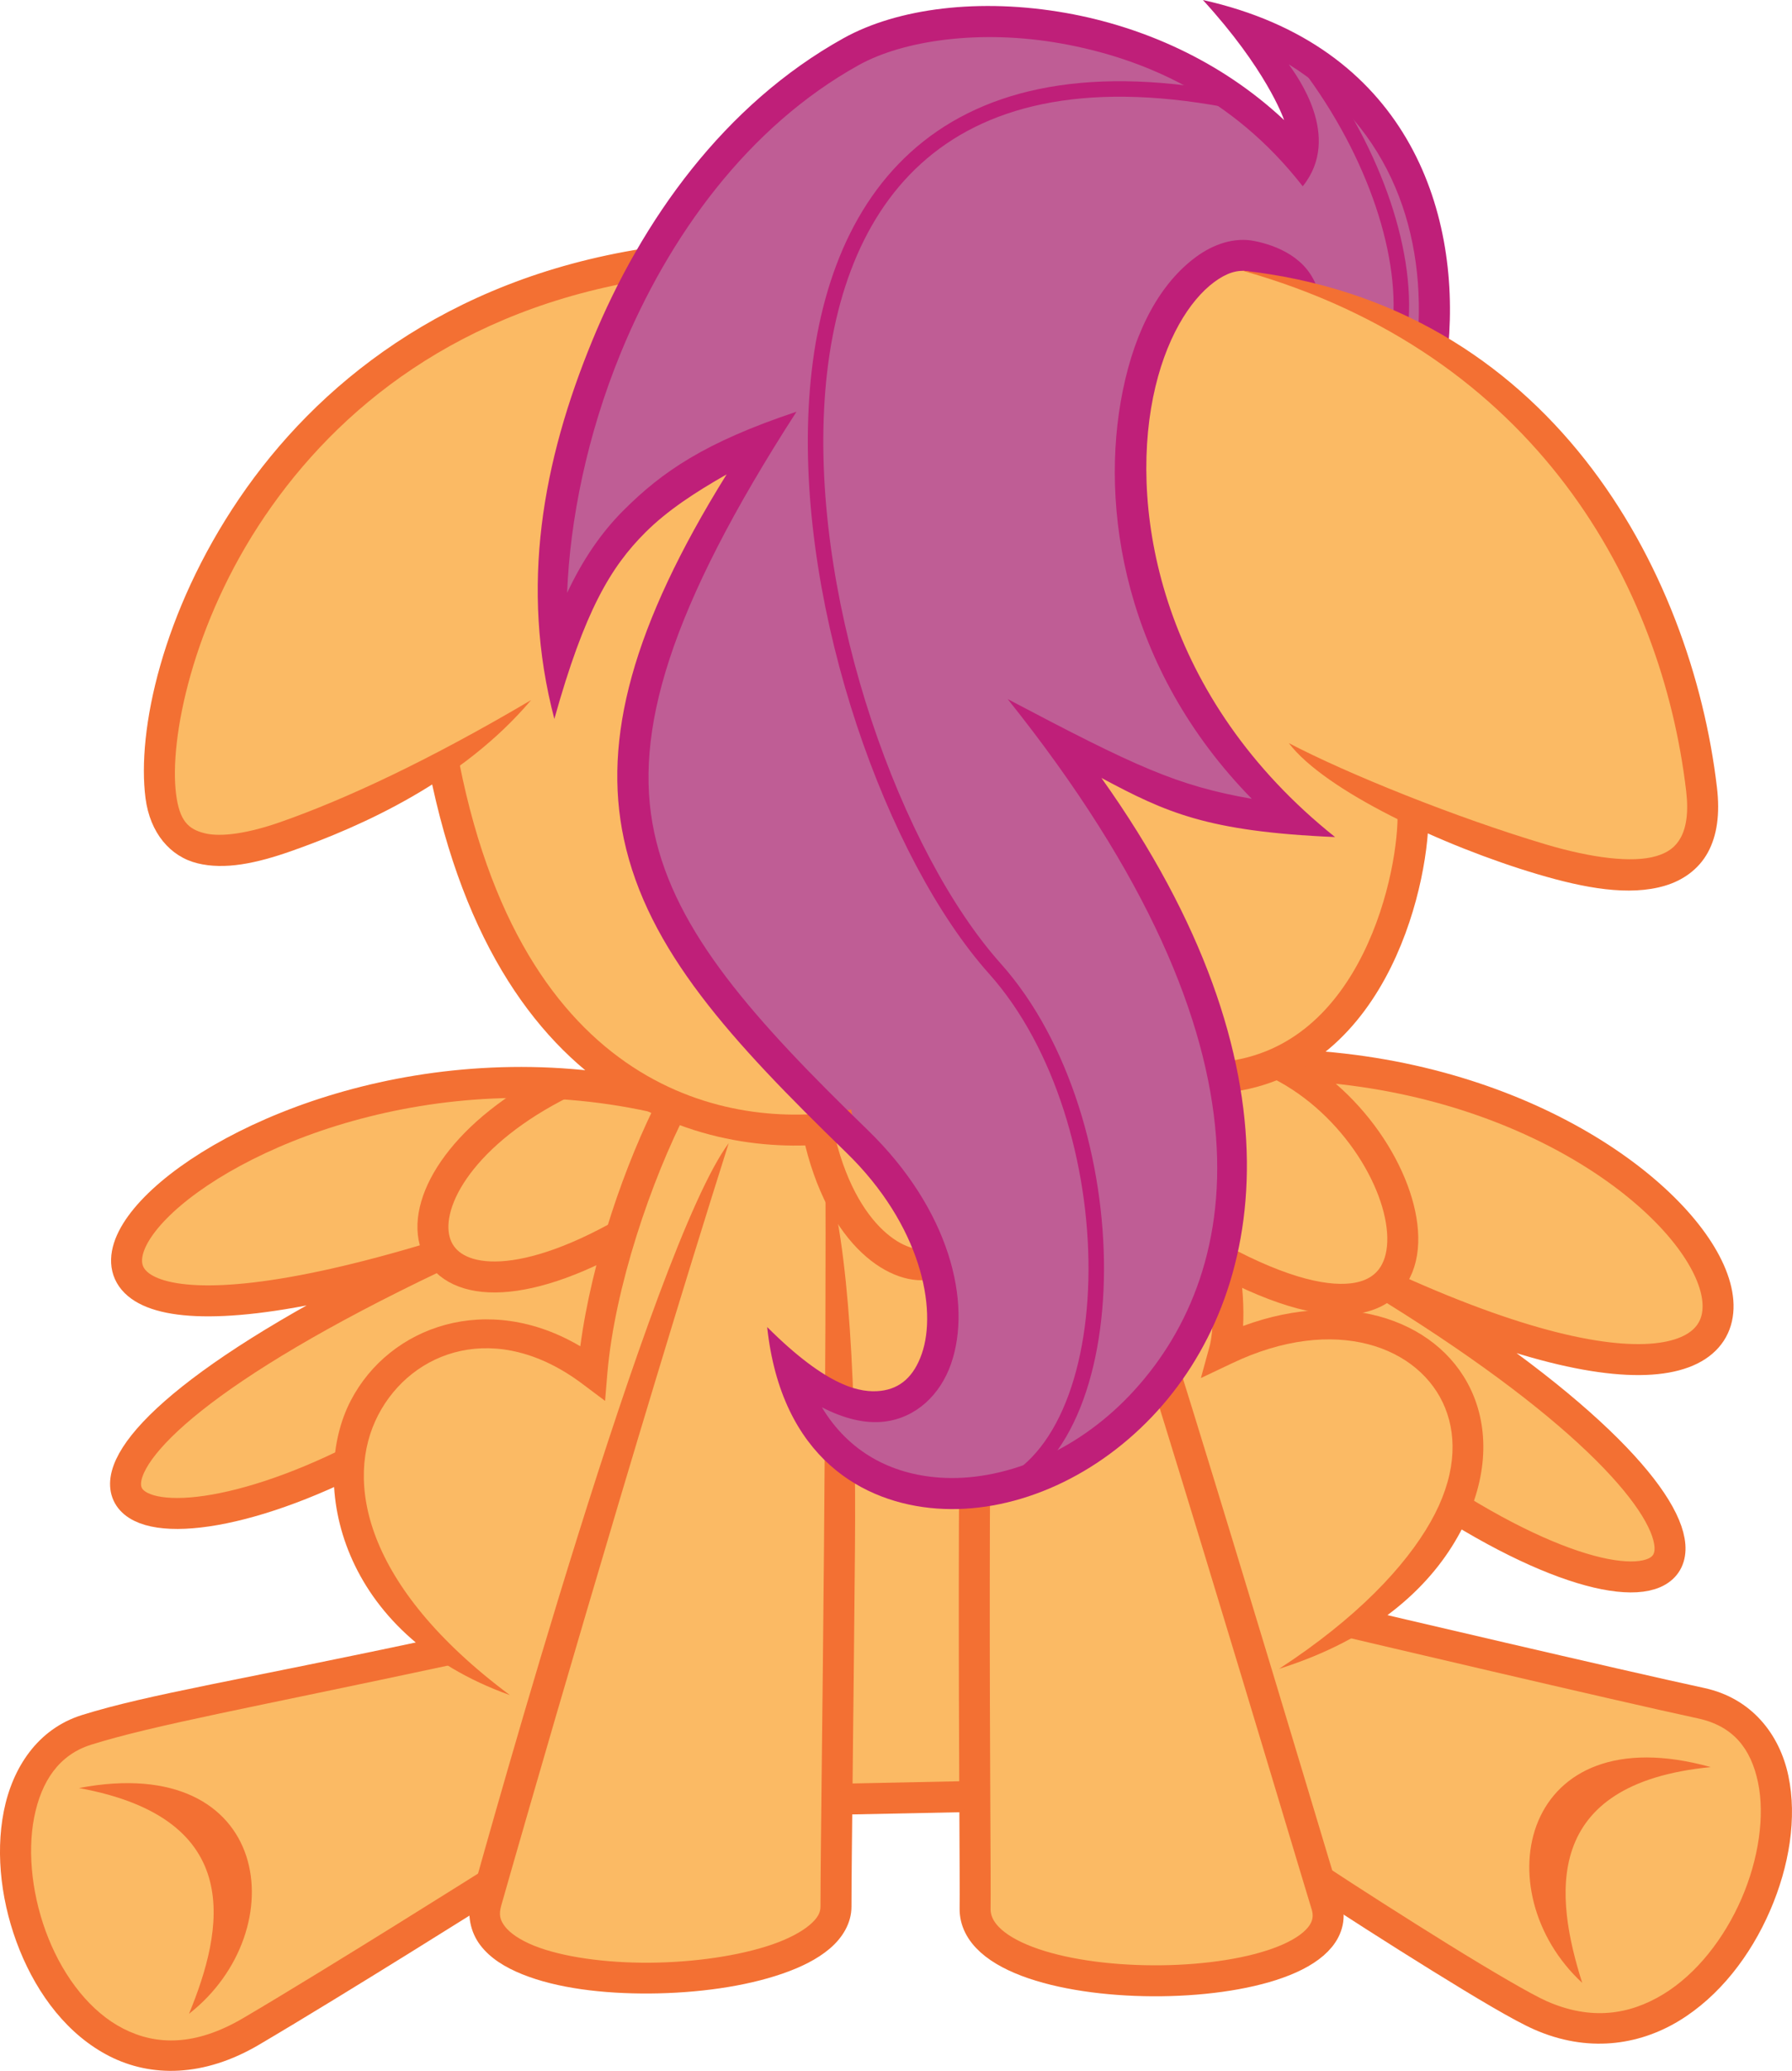 <?xml version="1.0" encoding="UTF-8" standalone="no"?>
<!-- Created with Inkscape (http://www.inkscape.org/) -->
<svg id="svg23943" xmlns:rdf="http://www.w3.org/1999/02/22-rdf-syntax-ns#" xmlns="http://www.w3.org/2000/svg" height="747.32" width="646.74" version="1.1" xmlns:cc="http://creativecommons.org/ns#" xmlns:dc="http://purl.org/dc/elements/1.1/">
 <g id="layer1" transform="translate(-53.728 -107.25)">
  <path id="path6739" d="m288.23 202.52c-168.85 17.98-215.28 231.44-147.01 210.96 48.27-14.481 72.367-31.405 72.367-31.405 2.276 23.212 26.853 100.13 76.463 120.16-169.77-29.129-279.91 116.52-89.662 62.809-128.8 63.72-137.45 116.52-21.392 70.547 0 0 1.821 44.149 34.135 66.45-23.667 4.551-106.06 21.978-126.98 28.674-56.893 18.206-17.295 147.01 52.796 111.96 34.993-17.497 91.483-55.072 91.483-55.072-10.923 52.341 125.16 35.046 124.25 6.827-0.528-16.383 0.91-37.321 0.91-37.321l50.521-1.365s1.4 27.838 0 39.597c-4.551 38.232 142.46 38.232 124.71-4.096 0 0 34.796 17.912 77.829 42.328 64.175 36.411 121.98-96.945 60.989-111.05-66.575-15.402-126.07-30.494-126.07-30.494s26.853-14.109 35.501-40.963c60.534 47.79 146.56 35.501-14.564-75.098 152.47 76.008 155.66-63.72-51.431-84.656 22.302-10.468 47.79-41.873 51.886-90.118 40.052 19.116 108.78 40.052 103.77-5.462-5.02-45.51-29.14-160.66-168.87-192.97-139.72-32.32-211.64-0.23-211.64-0.23z" fill="#fbba64"/>
  <path id="path5725" d="m408.22 521.07c-4.506 72.09-2.287 258.76-2.575 274.84-0.644 36.045 137.74 34.114 126.8-1.287-4.935-15.965-70.803-237.51-84.32-271.63" stroke="#f37033" stroke-width="11.178" fill="none"/>
  <path id="path5717" style="block-progression:tb;text-indent:0;color:#000000;text-transform:none" d="m316.72 519.79c-27.663 37.25-86.395 249.27-92.834 272-1.782 6.288-0.397 12.753 3.214 17.466 3.611 4.713 8.928 7.97 15.16 10.479 12.465 5.019 29.081 7.041 46.04 6.917 16.959-0.124 34.18-2.457 47.717-7.126 6.768-2.335 12.652-5.224 17.186-9.082 4.535-3.859 7.825-9.112 7.825-15.16 0-16.231 0.775-72.534 1.258-129.04 0.483-56.503-1.855-109.06-10.699-137.53 0.26 23.868 0 80.998-0.48 137.46-0.483 56.46-1.258 112.51-1.258 129.11 0 2.158-0.992 4.152-3.912 6.637-2.92 2.485-7.639 5.016-13.553 7.056-11.828 4.08-28.205 6.45-44.154 6.567-15.949 0.117-31.614-2.055-41.778-6.148-5.082-2.046-8.687-4.576-10.479-6.917-1.793-2.34-2.281-4.248-1.327-7.615 6.243-22.033 47.996-167.47 82.075-275.07z" fill="#f37033"/>
  <path id="path6737" d="m570.42 231.88c2.731-41.873-2.52-85.733-67.208-116.31 0 0 25.747 27.034 18.666 48.597-111.43-118.37-267.71-22.357-267.33 181.5 10.923-30.039 32.315-68.726 76.464-80.105-50.521 78.284-85.271 149.96 22.221 242 74.343 72.734 32.183 143.86-16.413 89.469 34.648 123.09 270.92 2.388 98.803-222.71 0 0 39.214 27.321 82.907 27.776-62.354-69.636-71.912-142-33.225-194.8 8.192-3.641 24.578-11.834 36.411 2.276 0 0 35.956 10.013 48.7 22.302z" fill="#bf5d95"/>
  <path id="path5731" style="block-progression:tb;text-indent:0;color:#000000;text-transform:none" d="m494.82 555.72c-3.321 0.005-6.155 3.531-5.449 6.777 3.913 20 0.978 30.321 0.978 30.321l-3.214 11.737 11.038-5.24c37.485-17.953 68.261-6.008 77.129 16.069 4.434 11.038 3.771 25.172-5.31 41.149-9.081 15.978-26.537 34.643-54.637 52.956 34.254-10.815 53.951-29.143 64.348-47.437s11.776-36.328 5.938-50.86c-10.819-26.934-45.253-39.497-83.277-25.43 0.309-6.102 0.067-14.733-2.026-25.43-0.456-2.564-2.915-4.618-5.519-4.611z" fill="#f37033"/>
  <path id="path5733" d="m580.73 652.37c90.757 55.355 119.08 9.011-23.816-79.814 192.46 86.895 124.87-77.24-41.194-81.102 54.66 27.645 70.712 120.12-22.035 70.133" stroke="#f37033" stroke-width="11.178" fill="none"/>
  <path id="path5677" d="m563.68 399.9c0.763 21.964-12.848 89.946-67.75 96.071" stroke="#f37033" stroke-width="11.178" fill="none"/>
  <path id="path5679" d="m389.51 563.23c-10.212 2.945-32.118-8.362-40.57-47.52" stroke="#f37033" stroke-width="11.178" fill="none"/>
  <path id="path5681" d="m361.96 513.13c-41.946 7.936-122.91-3.477-147.92-129.37" stroke="#f37033" stroke-width="11.178" fill="none"/>
  <path id="path5683" style="block-progression:tb;text-indent:0;color:#000000;text-transform:none" d="m286.77 196.9c-0.327-0.005-0.655 0.019-0.978 0.07-71.343 11.324-118.02 49.389-145.73 90.193-27.712 40.804-36.982 83.734-33.814 108.15 1.621 12.492 8.882 21.048 18.723 23.474 9.842 2.426 21.173 0.073 33.884-4.401 25.421-8.95 61.713-25.148 86.553-54.495-37.059 21.856-66.721 35.66-90.256 43.946-11.767 4.143-21.57 5.59-27.526 4.122-5.956-1.468-9.099-4.482-10.34-14.042-2.555-19.69 5.799-61.785 32.067-100.46 26.268-38.678 69.914-74.606 138.19-85.443 2.726-0.435 4.886-3.151 4.696-5.905-0.19-2.754-2.704-5.147-5.464-5.203z" fill="#f37033"/>
  <path id="path5709" d="m496.35 143.18c-210.53-39.068-156.27 232.24-83.563 313.63 49.079 54.939 48.835 172.55-1.085 188.83" stroke="#bf1f79" stroke-width="5.589" fill="none"/>
  <path id="path5711" style="block-progression:tb;text-indent:0;color:#000000;text-transform:none" d="m292.01 502.41c-12.828 24.801-24.706 59.629-28.853 90.682-33.369-19.756-68.776-7.476-82.858 19.632-15.153 29.17-4.412 84.135 57.449 106.25-53.032-39.517-59.684-77.681-47.529-101.08s42.745-34.557 73.775-11.178l8.104 6.078 0.838-10.06c2.633-30.723 15.696-69.447 28.993-95.154 0.937-1.731-9.033-6.937-9.921-5.17z" fill="#f37033"/>
  <path id="path5713" d="m289.46 503.02c-160.04-35.03-292.54 122.62-79.03 57.92-166.19 79.13-119.91 117.34-32.25 74.98" stroke="#f37033" stroke-width="11.178" fill="none"/>
  <path id="path5715" d="m256.96 497.89c-71.447 35.402-58.573 98.481 19.31 55.999" stroke="#f37033" stroke-width="11.178" fill="none"/>
  <path id="path5719" style="block-progression:tb;text-indent:0;color:#000000;text-transform:none" d="m211.88 698.25c-72.025 15.434-104.57 20.393-128.63 27.937-15.878 4.979-25.042 18.934-28.155 34.722-3.113 15.788-0.816 33.875 5.729 50.092s17.448 30.674 32.416 38.285c14.969 7.611 33.956 7.642 53.934-4.122 31.401-18.489 86.979-53.515 86.979-53.515l-5.938-9.501s-55.644 35.089-86.7 53.375c-17.449 10.274-31.506 9.812-43.245 3.842-11.74-5.97-21.249-18.215-27.037-32.556-5.788-14.341-7.754-30.629-5.17-43.734 2.584-13.105 9.036-22.592 20.54-26.199 22.716-7.123 57.999-13.391 130.16-28.853z" fill="#f37033"/>
  <path id="path5721" style="block-progression:tb;text-indent:0;color:#000000;text-transform:none" d="m82.218 752.51c60.71 11.077 52.125 51.37 39.727 81.469 38.269-29.926 30.073-94.745-39.727-81.469z" fill="#f37033"/>
  <path id="path5723" d="m357.05 756.53 44.604-0.91" stroke="#f37033" stroke-width="11.178" fill="none"/>
  <path id="path5727" style="block-progression:tb;text-indent:0;color:#000000;text-transform:none" d="m546.1 688.16-5.246 10.216s96.227 22.673 125.61 28.993c12.917 2.778 19.197 11.026 21.728 23.055 2.53 12.029 0.277 27.662-5.938 41.988-6.215 14.326-16.255 27.255-28.365 34.582-12.109 7.327-25.921 9.49-41.918 2.445-5.525-2.433-20.018-10.91-35.56-20.54-15.542-9.63-32.596-20.557-44.782-28.574l-6.148 9.292c12.273 8.075 29.4 19.079 45.062 28.784 15.661 9.704 29.48 17.976 36.888 21.238 19.083 8.404 37.505 5.811 52.188-3.074s25.926-23.665 32.905-39.752c6.98-16.088 9.819-33.569 6.637-48.695-3.182-15.126-13.376-28.059-30.39-31.718-28.916-6.218-122.67-28.241-122.67-28.241z" fill="#f37033"/>
  <path id="path6243" d="m523.63 127.53c25.033 31.86 38.232 69.636 35.501 97.4" stroke="#bf1f79" stroke-width="5.589" fill="none"/>
  <path id="path5685" style="block-progression:tb;text-indent:0;color:#000000;text-transform:none" d="m487.86 107.25c22.753 24.893 28.85 42.075 29.317 43.337-23.166-21.689-51.497-33.808-78.596-38.634-31.265-5.568-60.924-1.751-80.413 9.082-43.034 23.922-72.794 65.61-90.682 109.13-17.889 43.516-26.238 88.798-13.691 136.53 10.937-39.165 20.41-54.876 32.834-67.293 8.044-8.04 18.207-14.607 29.343-20.959-34.017 54.705-44.801 95.435-37.097 131.55 8.554 40.105 38.822 72.942 80.203 113.11 27.072 26.278 32.97 56.508 27.317 72.728-2.827 8.11-7.726 12.521-14.811 13.344-7.085 0.823-19.031-1.12-40.982-23.022 5.082 47.292 34.756 63.605 61.313 65.499 26.556 1.894 55.662-10.113 77.618-33.185 41.193-43.287 56.104-125.97-18.304-230.48 23.256 12.412 38.006 19.357 84.336 21.34-62.449-49.833-74.176-116.73-65.683-158.69 4.247-20.982 13.217-35.047 22.055-41.594 4.42-3.273 8.487-4.622 12.387-3.815 3.9 0.807 9.366 1.894 11.224 3.511l13.819 3.297c-3.596-12.041-15.316-16.242-22.738-17.777-7.421-1.536-15.056 1.124-21.329 5.771-12.548 9.293-21.766 25.539-26.387 48.37-8.477 41.881 0.53 100.09 46.599 147.13-27.003-4.744-41.73-11.531-88.11-35.998 102.05 127.57 83.76 209.49 44.027 251.25-19.867 20.877-46.079 31.303-68.675 29.692-17.379-1.239-32.651-9.147-42.407-25.36 7.996 4.094 15.559 5.975 22.496 5.17 11.505-1.336 20.239-9.734 24.103-20.819 7.728-22.17-0.53-55.749-30.041-84.395-41.131-39.924-69.38-71.376-77.059-107.38-7.679-36.004 5.319-80.518 51.342-151.86-33.147 11.045-48.553 21.72-62.45 35.61-8.122 8.117-14.815 18.005-20.33 29.762 1.003-26.114 7.146-56.906 19.422-86.77 17.183-41.799 45.684-81.381 85.792-103.68 16.13-8.967 43.874-13.013 73.007-7.825 29.133 5.188 61.677 18.688 87.258 51.547 14.43-17.889-2.282-40.022-5.029-44.002 37.043 23.006 49.919 61.552 46.389 100.74l11.178 0.978c4.46-49.51-15.21-108.6-88.56-124.94z" fill="#bf1f79"/>
  <path id="path5675" style="block-progression:tb;text-indent:0;color:#000000;text-transform:none" d="m501.95 204.88c106.28 29.859 151.61 113.52 160.33 187.92 0.936 7.98-0.089 13.278-1.956 16.697-1.866 3.419-4.561 5.429-8.873 6.707-8.623 2.555-23.423 0.64-39.682-4.192-32.518-9.663-71.832-25.553-92.902-36.589 13.066 17.183 55.459 37.107 89.688 47.278 17.114 5.085 33.149 8.012 46.04 4.192 6.445-1.91 12.161-5.883 15.509-12.016 3.348-6.134 4.394-13.938 3.284-23.404-9.224-78.643-60.509-174.57-171.44-186.6z" fill="#f37033"/>
  <path id="path6727" style="block-progression:tb;text-indent:0;color:#000000;text-transform:none" d="m671.13 744.95c-61.421 5.985-56.22 46.853-46.371 77.879-35.645-33.007-22.082-96.919 46.371-77.879z" fill="#f37033"/>
 </g>
</svg>
